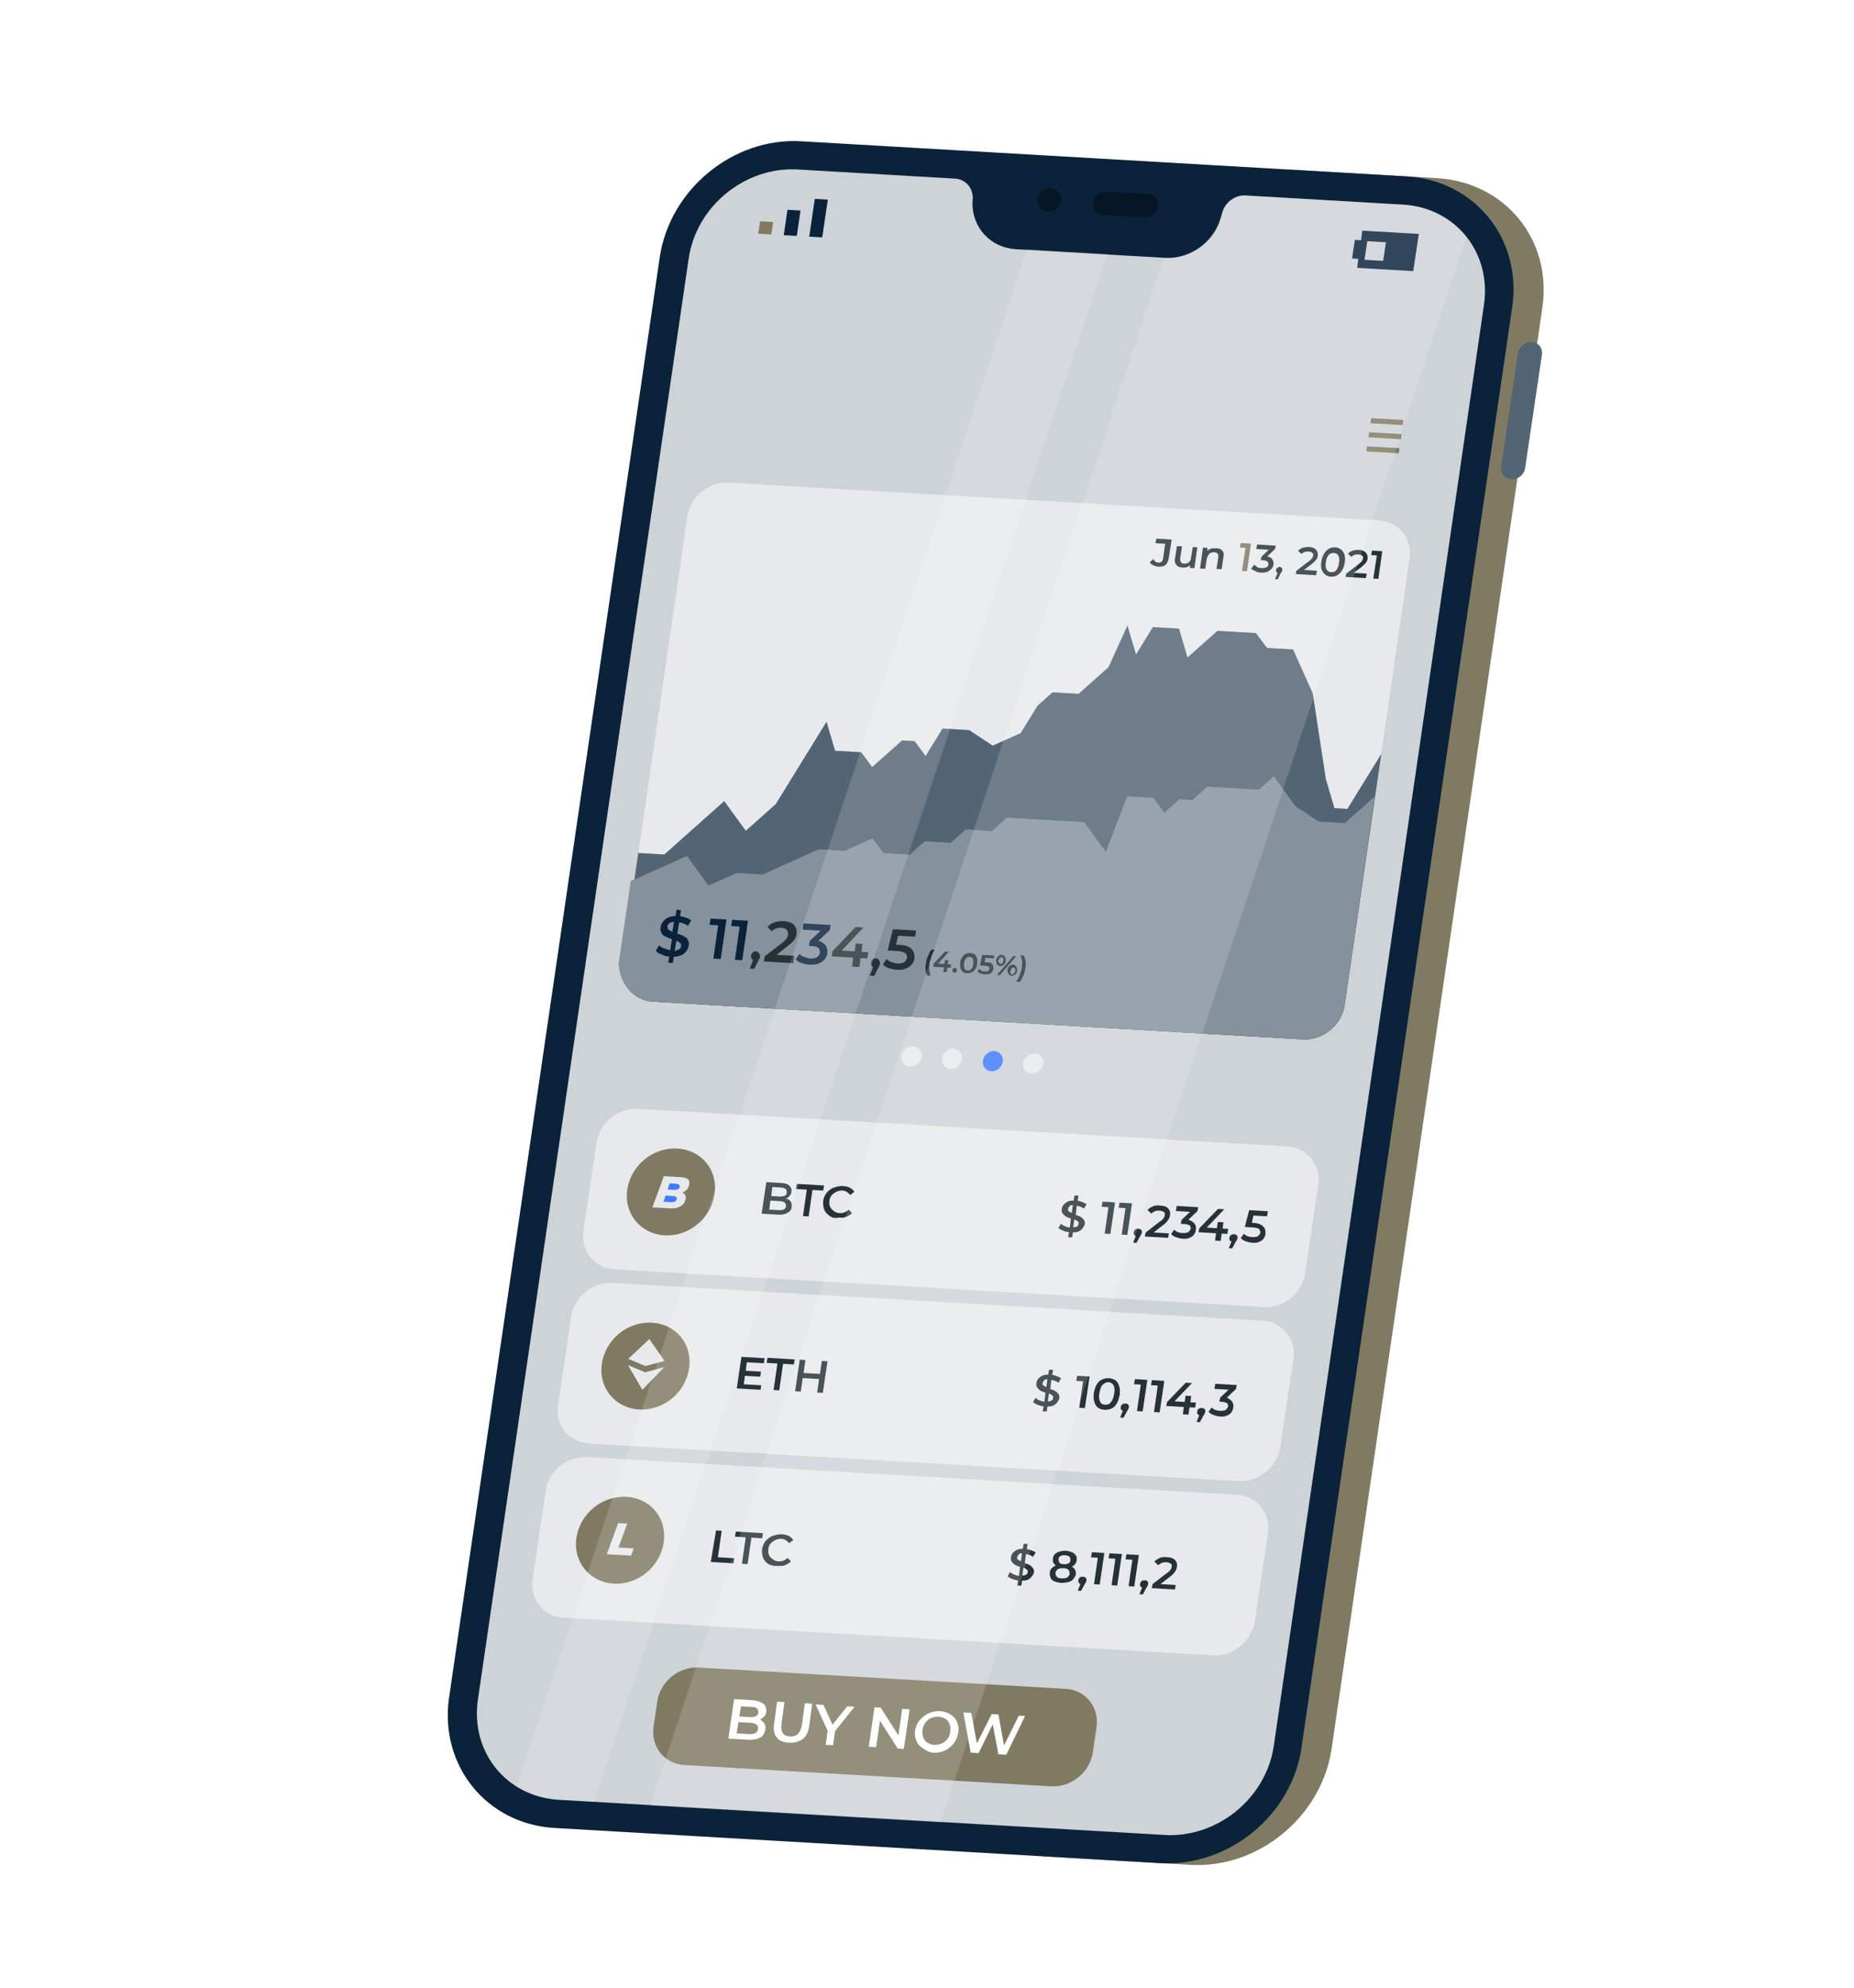 <svg width="168" height="180" viewBox="0 0 168 180" fill="none" xmlns="http://www.w3.org/2000/svg">
<g filter="url(#filter0_d)">
<path d="M122.196 9.133L108.86 8.359L86.515 161.105L99.851 161.878C106.007 162.235 111.736 157.524 112.657 151.401L131.755 20.907C132.68 14.733 128.403 9.493 122.196 9.133Z" fill="url(#paint0_linear)"/>
<path d="M129.562 25C129.649 24.387 130.189 23.955 130.805 23.991C131.42 24.027 131.804 24.512 131.717 25.125L130.195 35.381C130.108 35.994 129.569 36.426 128.953 36.39C128.338 36.354 127.954 35.869 128.041 35.256L129.562 25Z" fill="#0a223a"/>
<path opacity="0.3" d="M129.562 25C129.649 24.387 130.189 23.955 130.805 23.991C131.42 24.027 131.804 24.512 131.717 25.125L130.195 35.381C130.108 35.994 129.569 36.426 128.953 36.39C128.338 36.354 127.954 35.869 128.041 35.256L129.562 25Z" fill="white"/>
<path d="M97.132 161.721L42.247 158.537C36.092 158.18 31.818 152.889 32.688 146.763L51.787 16.269C52.708 10.146 58.437 5.435 64.592 5.792L119.478 8.976C125.633 9.333 129.906 14.625 129.036 20.75L109.938 151.244C109.068 157.37 103.339 162.081 97.132 161.721Z" fill="#0a223a"/>
<path d="M119.124 11.529L104.864 10.701C103.94 10.648 103.027 11.315 102.768 12.227L102.639 12.682C102.046 14.913 99.845 16.483 97.588 16.352L84.046 15.567C81.789 15.436 80.092 13.639 80.12 11.376L80.147 10.915C80.149 9.988 79.473 9.229 78.549 9.175L64.29 8.348C59.519 8.071 55.09 11.674 54.403 16.421L35.304 146.915C34.617 151.661 37.882 155.711 42.652 155.987L97.538 159.171C102.308 159.448 106.737 155.845 107.425 151.098L126.472 20.601C127.159 15.855 123.894 11.805 119.124 11.529Z" fill="#0a223a"/>
<path opacity="0.8" d="M119.124 11.529L104.864 10.701C103.94 10.648 103.027 11.315 102.768 12.227L102.639 12.682C102.046 14.913 99.845 16.483 97.588 16.352L84.046 15.567C81.789 15.436 80.092 13.639 80.12 11.376L80.147 10.915C80.149 9.988 79.473 9.229 78.549 9.175L64.29 8.348C59.519 8.071 55.09 11.674 54.403 16.421L35.304 146.915C34.617 151.661 37.882 155.711 42.652 155.987L97.538 159.171C102.308 159.448 106.737 155.845 107.425 151.098L126.472 20.601C127.159 15.855 123.894 11.805 119.124 11.529Z" fill="white"/>
<g opacity="0.6">
<path opacity="0.6" d="M88.161 11.173C88.074 11.786 87.534 12.218 86.918 12.182C86.303 12.146 85.922 11.609 86.006 11.048C86.093 10.436 86.633 10.004 87.249 10.039C87.813 10.072 88.245 10.612 88.161 11.173Z" fill="black"/>
<path opacity="0.6" d="M96.02 10.549C95.609 10.525 92.737 10.359 92.275 10.332C91.66 10.296 91.117 10.779 91.033 11.341C90.946 11.953 91.381 12.442 91.945 12.474C92.304 12.495 95.331 12.671 95.69 12.691C96.305 12.727 96.848 12.244 96.932 11.683C97.067 11.124 96.635 10.585 96.02 10.549Z" fill="black"/>
</g>
<path d="M60.71 14.162L61.89 14.23L62.058 13.108L60.878 13.039L60.71 14.162Z" fill="#807a62"/>
<path d="M63.187 13.172L63.018 14.295L64.198 14.363L64.366 13.241L64.537 12.067L63.358 11.998L63.187 13.172Z" fill="#0a223a"/>
<path d="M65.834 11.011L65.666 12.133L65.495 13.307L65.327 14.43L66.506 14.498L66.674 13.376L66.846 12.202L67.013 11.079L65.834 11.011Z" fill="#0a223a"/>
<path d="M115.433 13.939L115.334 14.757L114.77 14.724L114.518 16.408L115.082 16.441L114.983 17.259L120.061 17.553L120.565 14.185L115.436 13.888L115.433 13.939ZM117.336 16.623L115.643 16.525L115.895 14.841L117.588 14.939L117.336 16.623Z" fill="#0a223a"/>
<path opacity="0.5" d="M110.055 87.122L51.169 83.706C49.374 83.602 48.126 82.037 48.384 80.251L54.283 39.779C54.541 37.993 56.218 36.598 58.064 36.705L116.951 40.121C118.746 40.225 119.993 41.79 119.735 43.576L113.836 84.048C113.578 85.834 111.902 87.229 110.055 87.122Z" fill="white"/>
<path d="M51.169 83.706L110.055 87.122C111.85 87.226 113.578 85.834 113.836 84.048L117.164 61.286L115.63 63.771L114.096 66.255L112.916 66.187L112.142 63.568L110.947 55.779L109.169 51.816L106.81 51.679L105.807 50.334L102.319 50.132L99.605 52.548L98.831 49.929L96.471 49.792L94.938 52.277L94.163 49.659L92.452 53.419L91.096 54.627L89.739 55.835L87.379 55.699L86.023 56.907L84.489 59.391L81.952 60.53L79.821 59.12L77.41 58.98L75.876 61.465L74.874 60.12L73.745 60.054L72.388 61.262L71.032 62.47L70.029 61.125L67.669 60.989L66.895 58.37L65.361 60.855L63.827 63.339L62.294 65.823L59.58 68.239L57.626 65.553L54.912 67.969L52.199 70.385L49.839 70.248L48.384 80.251C48.126 82.037 49.373 83.602 51.169 83.706Z" fill="#0a223a"/>
<path opacity="0.3" d="M51.169 83.706L110.055 87.122C111.85 87.226 113.578 85.834 113.836 84.048L117.164 61.286L115.63 63.771L114.096 66.255L112.916 66.187L112.142 63.568L110.947 55.779L109.169 51.816L106.81 51.679L105.807 50.334L102.319 50.132L99.605 52.548L98.831 49.929L96.471 49.792L94.938 52.277L94.163 49.659L92.452 53.419L91.096 54.627L89.739 55.835L87.379 55.699L86.023 56.907L84.489 59.391L81.952 60.53L79.821 59.12L77.41 58.98L75.876 61.465L74.874 60.12L73.745 60.054L72.388 61.262L71.032 62.47L70.029 61.125L67.669 60.989L66.895 58.37L65.361 60.855L63.827 63.339L62.294 65.823L59.58 68.239L57.626 65.553L54.912 67.969L52.199 70.385L49.839 70.248L48.384 80.251C48.126 82.037 49.373 83.602 51.169 83.706Z" fill="white"/>
<path d="M51.169 83.705L110.055 87.121C111.85 87.226 113.578 85.833 113.836 84.047L116.581 65.112L115.224 66.32L113.868 67.528L111.508 67.391L109.377 65.981L107.423 63.294L106.066 64.502L101.398 64.231L100.041 65.439L98.862 65.371L97.505 66.579L96.502 65.234L94.142 65.097L92.203 70.131L90.249 67.444L83.222 67.037L81.865 68.245L79.505 68.108L78.149 69.316L75.789 69.179L74.432 70.387L72.073 70.25L71.07 68.905L68.533 70.045L66.174 69.908L63.637 71.047L61.101 72.187L58.741 72.05L56.205 73.189L54.25 70.503L49.177 72.782L48.076 80.232C48.126 82.036 49.373 83.601 51.169 83.705Z" fill="#0a223a"/>
<path opacity="0.5" d="M51.169 83.705L110.055 87.121C111.85 87.226 113.578 85.833 113.836 84.047L116.581 65.112L115.224 66.32L113.868 67.528L111.508 67.391L109.377 65.981L107.423 63.294L106.066 64.502L101.398 64.231L100.041 65.439L98.862 65.371L97.505 66.579L96.502 65.234L94.142 65.097L92.203 70.131L90.249 67.444L83.222 67.037L81.865 68.245L79.505 68.108L78.149 69.316L75.789 69.179L74.432 70.387L72.073 70.25L71.07 68.905L68.533 70.045L66.174 69.908L63.637 71.047L61.101 72.187L58.741 72.05L56.205 73.189L54.25 70.503L49.177 72.782L48.076 80.232C48.126 82.036 49.373 83.601 51.169 83.705Z" fill="white"/>
<path opacity="0.5" d="M106.539 111.365L47.652 107.949C45.857 107.845 44.609 106.28 44.867 104.494L46.053 96.482C46.311 94.696 47.987 93.3 49.834 93.407L108.669 96.82C110.464 96.924 111.712 98.49 111.454 100.276L110.268 108.287C110.007 110.125 108.334 111.469 106.539 111.365Z" fill="white"/>
<path opacity="0.5" d="M104.234 127.136L45.348 123.72C43.553 123.615 42.305 122.05 42.563 120.264L43.749 112.252C44.007 110.466 45.683 109.071 47.53 109.178L106.416 112.594C108.211 112.698 109.459 114.263 109.201 116.049L108.015 124.061C107.703 125.896 106.03 127.24 104.234 127.136Z" fill="white"/>
<path opacity="0.5" d="M101.929 142.905L43.043 139.489C41.248 139.384 40.001 137.82 40.258 136.033L41.444 128.022C41.702 126.235 43.378 124.84 45.225 124.947L104.111 128.363C105.907 128.467 107.154 130.032 106.896 131.818L105.711 139.83C105.398 141.665 103.725 143.009 101.929 142.905Z" fill="white"/>
<path d="M53.995 79.341C53.778 79.534 53.464 79.619 53.051 79.647L52.967 80.208L52.557 80.184L52.641 79.623C52.384 79.608 52.182 79.545 51.931 79.427C51.729 79.364 51.53 79.25 51.436 79.09L51.722 78.592C51.819 78.7 51.967 78.812 52.169 78.875C52.32 78.935 52.522 78.998 52.725 79.062L52.887 78.042C52.633 77.975 52.482 77.915 52.283 77.801C52.132 77.74 51.984 77.629 51.942 77.472C51.848 77.312 51.806 77.155 51.869 76.953C51.884 76.697 52.053 76.449 52.27 76.256C52.487 76.063 52.801 75.978 53.214 75.95L53.298 75.389L53.708 75.413L53.624 75.974C53.829 75.986 53.98 76.046 54.182 76.11C54.334 76.17 54.484 76.23 54.632 76.341L54.346 76.84C54.099 76.671 53.848 76.553 53.54 76.535L53.378 77.555C53.632 77.622 53.834 77.685 53.982 77.796C54.133 77.857 54.281 77.968 54.323 78.125C54.417 78.285 54.459 78.442 54.396 78.644C54.381 78.9 54.212 79.148 53.995 79.341ZM52.575 77.2C52.675 77.257 52.775 77.315 52.925 77.375L53.081 76.457C52.925 76.5 52.768 76.542 52.662 76.588C52.554 76.684 52.496 76.784 52.49 76.886C52.482 77.04 52.527 77.146 52.575 77.2ZM53.554 78.955C53.663 78.859 53.717 78.81 53.726 78.656C53.732 78.554 53.687 78.448 53.638 78.394C53.539 78.337 53.442 78.228 53.288 78.219L53.132 79.137C53.343 79.046 53.449 79.001 53.554 78.955Z" fill="#0a223a"/>
<path d="M57.828 76.269L57.311 79.842L56.645 79.803L57.077 76.792L56.307 76.747L56.391 76.186L57.828 76.269Z" fill="#0a223a"/>
<path d="M59.777 76.382L59.261 79.955L58.594 79.916L59.026 76.905L58.257 76.86L58.34 76.299L59.777 76.382Z" fill="#0a223a"/>
<path d="M60.79 79.323C60.835 79.429 60.88 79.535 60.874 79.637C60.872 79.689 60.869 79.74 60.814 79.788C60.811 79.839 60.754 79.939 60.697 80.039L60.347 80.739L59.937 80.715L60.238 79.961C60.19 79.906 60.142 79.852 60.093 79.798C60.045 79.743 60.051 79.641 60.057 79.538C60.063 79.436 60.12 79.336 60.228 79.24C60.337 79.143 60.44 79.149 60.542 79.155C60.645 79.161 60.69 79.266 60.79 79.323Z" fill="#263238"/>
<path d="M63.961 79.661L63.877 80.222L61.21 80.068L61.288 79.609L62.904 78.365C63.067 78.22 63.23 78.075 63.287 77.975C63.344 77.876 63.401 77.776 63.41 77.622C63.419 77.468 63.377 77.311 63.28 77.203C63.184 77.094 63.033 77.034 62.827 77.022C62.468 77.001 62.155 77.086 61.935 77.331L61.545 76.948C61.711 76.751 61.925 76.609 62.187 76.522C62.45 76.434 62.709 76.398 63.017 76.415C63.427 76.439 63.729 76.56 63.925 76.725C64.119 76.943 64.206 77.205 64.189 77.513C64.177 77.718 64.117 77.869 64.002 78.068C63.891 78.216 63.725 78.412 63.456 78.603L62.377 79.466L63.967 79.559L63.961 79.661Z" fill="#263238"/>
<path d="M66.802 78.591C66.945 78.805 66.984 79.013 66.966 79.321C66.954 79.526 66.84 79.726 66.728 79.874C66.617 80.021 66.403 80.163 66.191 80.254C65.98 80.345 65.669 80.378 65.362 80.36C65.105 80.346 64.852 80.279 64.65 80.216C64.396 80.15 64.248 80.038 64.103 79.876L64.441 79.38C64.537 79.489 64.685 79.601 64.887 79.664C65.09 79.727 65.241 79.787 65.446 79.799C65.702 79.814 65.859 79.772 66.019 79.678C66.179 79.584 66.236 79.485 66.299 79.282C66.308 79.129 66.266 78.972 66.169 78.863C66.073 78.755 65.87 78.692 65.614 78.677L65.306 78.659L65.384 78.2L66.364 77.279L64.722 77.184L64.806 76.623L67.269 76.765L67.191 77.224L66.156 78.193C66.41 78.26 66.657 78.428 66.802 78.591Z" fill="#0a223a"/>
<path d="M70.593 79.789L69.978 79.753L69.879 80.571L69.212 80.532L69.311 79.715L67.362 79.602L67.44 79.143L69.523 76.948L70.241 76.989L68.266 79.088L69.446 79.156L69.539 78.441L70.155 78.477L70.062 79.192L70.677 79.228L70.593 79.789Z" fill="#263238"/>
<path d="M71.664 79.954C71.71 80.06 71.755 80.165 71.749 80.268C71.746 80.319 71.743 80.371 71.689 80.419C71.686 80.47 71.629 80.57 71.572 80.669L71.222 81.37L70.812 81.346L71.113 80.591C71.064 80.537 71.016 80.483 70.968 80.429C70.919 80.374 70.925 80.272 70.931 80.169C70.937 80.067 70.995 79.967 71.103 79.87C71.212 79.774 71.314 79.78 71.417 79.786C71.519 79.792 71.565 79.897 71.664 79.954Z" fill="#263238"/>
<path d="M74.605 78.942C74.799 79.159 74.886 79.421 74.866 79.78C74.854 79.985 74.739 80.184 74.628 80.332C74.516 80.48 74.302 80.622 74.091 80.713C73.88 80.804 73.62 80.84 73.261 80.819C73.005 80.805 72.751 80.738 72.549 80.675C72.296 80.609 72.148 80.497 72.003 80.335L72.34 79.84C72.437 79.948 72.585 80.06 72.787 80.123C72.989 80.186 73.14 80.246 73.345 80.258C73.602 80.273 73.759 80.231 73.918 80.137C74.078 80.043 74.138 79.892 74.199 79.741C74.211 79.536 74.165 79.431 74.017 79.319C73.87 79.208 73.667 79.144 73.308 79.124L72.436 79.073L72.908 77.145L75.011 77.267L74.927 77.828L73.388 77.739L73.187 78.55L73.546 78.571C74.059 78.601 74.412 78.725 74.605 78.942Z" fill="#263238"/>
<path d="M75.883 80.867C75.844 80.659 75.856 80.454 75.922 80.201C75.937 79.944 76 79.742 76.115 79.543C76.178 79.341 76.292 79.141 76.404 78.993L76.712 79.011C76.597 79.21 76.486 79.358 76.422 79.561C76.359 79.763 76.296 79.965 76.233 80.167C76.221 80.372 76.209 80.578 76.197 80.783C76.236 80.991 76.276 81.199 76.318 81.356L76.01 81.338C75.965 81.232 75.871 81.073 75.883 80.867Z" fill="#263238"/>
<path d="M78.161 80.64L77.853 80.623L77.778 81.03L77.471 81.012L77.546 80.605L76.571 80.548L76.586 80.292L77.629 79.168L77.988 79.189L76.999 80.264L77.563 80.297L77.636 79.941L77.943 79.959L77.871 80.315L78.179 80.332L78.161 80.64Z" fill="#263238"/>
<path d="M78.345 81.01C78.297 80.956 78.3 80.905 78.303 80.854C78.306 80.802 78.36 80.754 78.363 80.703C78.417 80.654 78.469 80.657 78.52 80.66C78.571 80.663 78.622 80.666 78.671 80.721C78.719 80.775 78.716 80.826 78.713 80.877C78.71 80.929 78.656 80.977 78.653 81.028C78.599 81.077 78.547 81.074 78.496 81.071C78.445 81.068 78.393 81.065 78.345 81.01Z" fill="#263238"/>
<path d="M79.272 81.013C79.172 80.956 79.075 80.847 79.033 80.69C78.991 80.533 78.999 80.379 79.011 80.174C79.023 79.969 79.084 79.818 79.195 79.67C79.306 79.522 79.364 79.423 79.521 79.38C79.626 79.335 79.783 79.293 79.937 79.302C80.091 79.311 80.19 79.368 80.29 79.425C80.39 79.482 80.486 79.591 80.529 79.748C80.571 79.904 80.562 80.058 80.55 80.264C80.538 80.469 80.478 80.62 80.367 80.768C80.255 80.915 80.198 81.015 80.041 81.058C79.935 81.103 79.778 81.145 79.625 81.136C79.522 81.13 79.368 81.121 79.272 81.013ZM80.007 80.747C80.116 80.65 80.176 80.499 80.188 80.294C80.2 80.089 80.209 79.935 80.164 79.829C80.118 79.724 80.019 79.667 79.865 79.658C79.762 79.652 79.605 79.694 79.548 79.794C79.44 79.89 79.379 80.041 79.368 80.246C79.356 80.452 79.347 80.606 79.392 80.711C79.437 80.817 79.537 80.874 79.691 80.883C79.845 80.892 79.95 80.846 80.007 80.747Z" fill="#263238"/>
<path d="M81.887 80.29C81.984 80.399 82.026 80.555 82.017 80.709C82.011 80.812 81.954 80.912 81.897 81.011C81.839 81.111 81.734 81.156 81.628 81.201C81.523 81.247 81.369 81.238 81.215 81.229C81.061 81.22 80.959 81.214 80.859 81.157C80.759 81.1 80.66 81.042 80.56 80.985L80.729 80.738C80.777 80.792 80.877 80.849 80.925 80.903C81.025 80.961 81.127 80.967 81.23 80.972C81.332 80.978 81.435 80.984 81.541 80.939C81.595 80.891 81.649 80.842 81.655 80.74C81.661 80.637 81.664 80.586 81.564 80.529C81.516 80.474 81.362 80.466 81.208 80.457L80.798 80.433L81.008 79.467L82.085 79.53L82.071 79.786L81.301 79.741L81.226 80.149L81.38 80.158C81.588 80.118 81.79 80.182 81.887 80.29Z" fill="#263238"/>
<path d="M82.349 80.316C82.303 80.211 82.258 80.105 82.267 79.951C82.276 79.797 82.333 79.698 82.442 79.601C82.55 79.505 82.656 79.459 82.758 79.465C82.861 79.471 82.96 79.528 83.057 79.637C83.103 79.743 83.148 79.848 83.139 80.002C83.13 80.156 83.073 80.255 82.964 80.352C82.856 80.449 82.75 80.494 82.647 80.488C82.545 80.482 82.394 80.422 82.349 80.316ZM82.816 80.241C82.871 80.192 82.876 80.09 82.934 79.99C82.94 79.888 82.943 79.836 82.894 79.782C82.846 79.728 82.798 79.673 82.746 79.67C82.695 79.668 82.641 79.716 82.587 79.764C82.532 79.812 82.526 79.915 82.472 79.963C82.466 80.066 82.463 80.117 82.511 80.171C82.56 80.226 82.608 80.28 82.659 80.283C82.711 80.286 82.762 80.289 82.816 80.241ZM83.832 79.579L84.089 79.594L82.6 81.309L82.343 81.294L83.832 79.579ZM83.378 81.2C83.333 81.094 83.287 80.989 83.296 80.835C83.305 80.681 83.363 80.581 83.471 80.484C83.58 80.388 83.685 80.343 83.788 80.349C83.891 80.354 83.99 80.412 84.087 80.52C84.132 80.626 84.177 80.731 84.168 80.885C84.159 81.039 84.102 81.139 83.994 81.235C83.885 81.332 83.78 81.377 83.677 81.371C83.575 81.365 83.475 81.308 83.378 81.2ZM83.897 81.127C83.951 81.079 83.957 80.976 84.012 80.928C84.018 80.825 84.02 80.774 83.972 80.719C83.924 80.665 83.876 80.611 83.824 80.608C83.773 80.605 83.719 80.653 83.665 80.702C83.61 80.75 83.604 80.853 83.547 80.952C83.541 81.055 83.538 81.106 83.586 81.16C83.635 81.215 83.683 81.269 83.734 81.272C83.789 81.223 83.843 81.175 83.897 81.127Z" fill="#263238"/>
<path d="M84.112 81.86C84.226 81.661 84.338 81.513 84.401 81.311C84.464 81.109 84.527 80.906 84.59 80.704C84.602 80.499 84.614 80.294 84.626 80.088C84.587 79.88 84.547 79.672 84.454 79.512L84.761 79.53C84.855 79.69 84.897 79.847 84.937 80.055C84.976 80.263 84.964 80.468 84.898 80.722C84.883 80.978 84.82 81.181 84.706 81.38C84.642 81.582 84.531 81.73 84.416 81.929L84.109 81.911L84.112 81.86Z" fill="#263238"/>
<path d="M87.243 154.765L54.004 152.837C52.208 152.733 50.961 151.168 51.219 149.381L51.558 147.085C51.816 145.299 53.492 143.903 55.339 144.01L88.578 145.939C90.373 146.043 91.621 147.608 91.363 149.394L91.024 151.69C90.766 153.477 89.089 154.872 87.243 154.765Z" fill="url(#paint6_linear)"/>
<path d="M61.272 149.089C61.365 149.249 61.405 149.457 61.342 149.659C61.273 149.964 61.155 150.215 60.89 150.354C60.624 150.493 60.259 150.575 59.798 150.548L58.002 150.444L58.518 146.871L60.211 146.969C60.621 146.993 60.923 147.113 61.171 147.282C61.367 147.448 61.455 147.71 61.44 147.967C61.431 148.121 61.368 148.323 61.259 148.419C61.151 148.516 61.039 148.664 60.882 148.706C61.03 148.818 61.178 148.929 61.272 149.089ZM59.152 147.474L58.993 148.442L59.917 148.496C60.173 148.511 60.33 148.469 60.487 148.426C60.647 148.332 60.704 148.233 60.713 148.079C60.722 147.925 60.679 147.768 60.58 147.711C60.483 147.602 60.278 147.591 60.073 147.579L59.15 147.525L59.152 147.474ZM60.678 149.57C60.75 149.213 60.502 149.045 59.989 149.015L58.912 148.952L58.75 149.972L59.827 150.035C60.34 150.065 60.657 149.929 60.678 149.57Z" fill="white"/>
<path d="M62.383 150.338C62.142 150.066 62.063 149.65 62.144 149.14L62.417 147.097L63.084 147.136L62.814 149.127C62.721 149.842 62.956 150.216 63.572 150.252C64.188 150.288 64.516 149.947 64.66 149.234L64.93 147.243L65.597 147.282L65.324 149.324C65.243 149.834 65.066 150.236 64.743 150.474C64.42 150.713 64.001 150.843 63.539 150.816C62.975 150.784 62.622 150.66 62.383 150.338Z" fill="white"/>
<path d="M67.666 149.768L67.489 151.045L66.822 151.006L66.999 149.73L65.902 147.35L66.62 147.392L67.442 149.189L68.775 147.517L69.441 147.555L67.666 149.768Z" fill="white"/>
<path d="M74.42 147.794L73.904 151.366L73.34 151.334L71.736 148.822L71.391 151.221L70.724 151.182L71.24 147.609L71.804 147.642L73.408 150.154L73.753 147.755L74.42 147.794Z" fill="white"/>
<path d="M75.605 151.311C75.358 151.142 75.113 150.922 75.028 150.608C74.892 150.291 74.859 149.981 74.928 149.676C75 149.32 75.121 149.018 75.341 148.773C75.561 148.529 75.832 148.287 76.149 148.151C76.466 148.015 76.831 147.933 77.19 147.954C77.549 147.975 77.85 148.095 78.149 148.267C78.397 148.436 78.641 148.656 78.726 148.97C78.865 149.235 78.896 149.597 78.823 149.953C78.751 150.309 78.631 150.611 78.408 150.907C78.188 151.152 77.916 151.393 77.6 151.529C77.283 151.665 76.918 151.747 76.559 151.726C76.2 151.705 75.853 151.479 75.605 151.311ZM77.328 150.896C77.539 150.805 77.702 150.66 77.868 150.464C77.982 150.265 78.097 150.066 78.111 149.809C78.126 149.553 78.138 149.347 78.047 149.136C77.957 148.925 77.863 148.765 77.664 148.651C77.465 148.536 77.262 148.473 77.057 148.461C76.852 148.449 76.593 148.486 76.382 148.576C76.17 148.667 76.008 148.812 75.842 149.008C75.727 149.208 75.613 149.407 75.598 149.663C75.583 149.92 75.571 150.125 75.662 150.336C75.752 150.547 75.846 150.707 76.045 150.821C76.245 150.936 76.447 150.999 76.652 151.011C76.857 151.023 77.117 150.987 77.328 150.896Z" fill="white"/>
<path d="M84.884 148.4L83.188 151.904L82.47 151.863L81.958 149.157L80.675 151.759L79.957 151.717L79.293 148.076L80.011 148.117L80.52 150.875L81.858 148.224L82.473 148.26L82.979 151.069L84.32 148.367L84.884 148.4Z" fill="white"/>
<path d="M63.653 101.827C63.75 101.936 63.741 102.09 63.729 102.295C63.714 102.551 63.548 102.748 63.337 102.838C63.123 102.98 62.812 103.014 62.453 102.993L61.017 102.91L61.44 100.052L62.774 100.129C63.133 100.15 63.386 100.216 63.531 100.379C63.676 100.542 63.77 100.702 63.704 100.955C63.695 101.109 63.638 101.209 63.529 101.305C63.472 101.405 63.363 101.502 63.206 101.544C63.511 101.613 63.608 101.722 63.653 101.827ZM61.978 100.546L61.882 101.313L62.651 101.357C62.856 101.369 62.962 101.324 63.119 101.282C63.224 101.236 63.282 101.137 63.291 100.983C63.299 100.829 63.251 100.775 63.206 100.669C63.106 100.612 62.955 100.552 62.801 100.543L61.981 100.495L61.978 100.546ZM63.219 102.214C63.234 101.957 63.089 101.795 62.679 101.771L61.807 101.72L61.708 102.538L62.58 102.589C62.939 102.609 63.201 102.522 63.219 102.214Z" fill="#263238"/>
<path d="M65.107 100.727L64.132 100.671L64.21 100.212L66.672 100.355L66.594 100.813L65.62 100.757L65.275 103.156L64.762 103.126L65.107 100.727Z" fill="#263238"/>
<path d="M67.182 103.112C66.983 102.997 66.789 102.78 66.698 102.569C66.608 102.358 66.571 102.099 66.589 101.791C66.604 101.534 66.722 101.284 66.89 101.036C67.056 100.84 67.273 100.647 67.536 100.559C67.798 100.471 68.061 100.384 68.368 100.401C68.625 100.416 68.827 100.479 68.978 100.54C69.177 100.654 69.325 100.766 69.419 100.926L69.042 101.212C68.849 100.995 68.652 100.83 68.344 100.812C68.139 100.8 67.982 100.842 67.771 100.933C67.612 101.027 67.452 101.12 67.34 101.268C67.229 101.416 67.168 101.567 67.156 101.772C67.145 101.977 67.136 102.131 67.229 102.291C67.272 102.448 67.42 102.559 67.567 102.671C67.716 102.783 67.866 102.843 68.072 102.855C68.379 102.872 68.642 102.785 68.913 102.543L69.203 102.869C69.04 103.014 68.88 103.107 68.669 103.198C68.458 103.289 68.253 103.277 67.996 103.262C67.631 103.344 67.378 103.278 67.182 103.112Z" fill="#263238"/>
<path d="M60.994 118.399L60.916 118.858L58.762 118.733L59.185 115.875L61.288 115.997L61.21 116.456L59.671 116.367L59.575 117.133L60.96 117.213L60.882 117.672L59.497 117.592L59.401 118.358L60.991 118.45L60.994 118.399Z" fill="#263238"/>
<path d="M62.444 116.476L61.469 116.42L61.547 115.961L64.009 116.104L63.931 116.562L62.956 116.506L62.611 118.905L62.099 118.875L62.444 116.476Z" fill="#263238"/>
<path d="M66.984 116.276L66.561 119.134L66.048 119.104L66.222 117.879L64.735 117.793L64.561 119.018L64.048 118.988L64.471 116.131L64.984 116.16L64.813 117.334L66.3 117.42L66.471 116.247L66.984 116.276Z" fill="#263238"/>
<path d="M56.883 131.594L57.396 131.623L57.051 134.022L58.538 134.109L58.46 134.567L56.408 134.448L56.883 131.594Z" fill="#263238"/>
<path d="M59.575 132.213L58.6 132.157L58.678 131.698L61.14 131.841L61.062 132.3L60.088 132.243L59.743 134.642L59.23 134.612L59.575 132.213Z" fill="#263238"/>
<path d="M61.646 134.649C61.447 134.535 61.254 134.318 61.163 134.107C61.072 133.896 61.036 133.636 61.054 133.328C61.069 133.072 61.186 132.821 61.355 132.574C61.521 132.378 61.738 132.184 62 132.097C62.263 132.009 62.525 131.921 62.833 131.939C63.09 131.954 63.292 132.017 63.443 132.077C63.642 132.192 63.79 132.303 63.883 132.463L63.507 132.75C63.313 132.533 63.117 132.367 62.809 132.349C62.604 132.337 62.447 132.38 62.236 132.471C62.076 132.564 61.916 132.658 61.805 132.806C61.693 132.954 61.633 133.105 61.621 133.31C61.609 133.515 61.6 133.669 61.694 133.829C61.736 133.986 61.884 134.097 62.032 134.209C62.18 134.32 62.331 134.38 62.536 134.392C62.844 134.41 63.106 134.322 63.378 134.081L63.668 134.406C63.505 134.551 63.345 134.645 63.134 134.736C62.923 134.826 62.718 134.814 62.461 134.8C62.15 134.833 61.897 134.767 61.646 134.649Z" fill="#263238"/>
<path d="M89.959 104.383C89.796 104.528 89.534 104.615 89.226 104.598L89.148 105.056L88.789 105.035L88.867 104.577C88.662 104.565 88.46 104.502 88.309 104.441C88.158 104.381 88.01 104.27 87.91 104.212L88.139 103.814C88.236 103.923 88.336 103.98 88.487 104.04C88.638 104.1 88.788 104.16 88.942 104.169L89.041 103.352C88.839 103.288 88.688 103.228 88.588 103.171C88.489 103.114 88.392 103.005 88.296 102.897C88.199 102.788 88.208 102.634 88.217 102.48C88.229 102.275 88.343 102.076 88.557 101.934C88.72 101.789 88.983 101.701 89.29 101.719L89.368 101.26L89.728 101.281L89.649 101.74C89.803 101.749 89.954 101.809 90.105 101.869C90.256 101.93 90.356 101.987 90.455 102.044L90.226 102.442C90.027 102.328 89.828 102.213 89.571 102.199L89.472 103.016C89.675 103.08 89.826 103.14 89.925 103.197C90.025 103.254 90.121 103.363 90.218 103.471C90.315 103.58 90.306 103.734 90.297 103.888C90.237 104.039 90.122 104.238 89.959 104.383ZM88.823 102.67C88.872 102.724 88.971 102.781 89.122 102.842L89.215 102.126C89.061 102.118 88.956 102.163 88.899 102.263C88.844 102.311 88.787 102.41 88.781 102.513C88.778 102.564 88.775 102.616 88.823 102.67ZM89.618 104.054C89.672 104.006 89.73 103.906 89.736 103.804C89.742 103.701 89.745 103.65 89.645 103.592C89.597 103.538 89.497 103.481 89.346 103.421L89.253 104.136C89.407 104.145 89.564 104.102 89.618 104.054Z" fill="#263238"/>
<path d="M93.037 101.886L92.614 104.743L92.101 104.714L92.446 102.315L91.831 102.279L91.909 101.82L93.037 101.886Z" fill="#263238"/>
<path d="M94.577 101.975L94.154 104.832L93.641 104.803L93.986 102.404L93.37 102.368L93.448 101.909L94.577 101.975Z" fill="#263238"/>
<path d="M95.414 104.391C95.463 104.445 95.508 104.551 95.451 104.65C95.448 104.702 95.445 104.753 95.39 104.801C95.387 104.852 95.333 104.901 95.276 105L94.987 105.55L94.679 105.532L94.92 104.928C94.868 104.925 94.82 104.871 94.772 104.817C94.724 104.762 94.727 104.711 94.733 104.609C94.738 104.506 94.796 104.406 94.85 104.358C94.904 104.31 95.01 104.264 95.112 104.27C95.215 104.276 95.317 104.282 95.414 104.391Z" fill="#263238"/>
<path d="M97.921 104.639L97.843 105.098L95.74 104.976L95.812 104.619L97.106 103.614C97.266 103.52 97.374 103.423 97.432 103.324C97.489 103.224 97.546 103.125 97.549 103.073C97.558 102.919 97.564 102.817 97.464 102.76C97.365 102.702 97.265 102.645 97.06 102.633C96.752 102.615 96.541 102.706 96.324 102.899L95.983 102.571C96.094 102.423 96.305 102.332 96.465 102.238C96.676 102.148 96.882 102.16 97.138 102.174C97.446 102.192 97.699 102.258 97.844 102.421C97.989 102.584 98.08 102.795 98.014 103.049C98.005 103.203 97.945 103.354 97.833 103.501C97.722 103.649 97.61 103.797 97.396 103.939L96.534 104.61L97.918 104.69L97.921 104.639Z" fill="#263238"/>
<path d="M100.235 103.795C100.329 103.955 100.423 104.115 100.357 104.368C100.348 104.522 100.287 104.673 100.176 104.821C100.064 104.969 99.904 105.063 99.748 105.105C99.588 105.199 99.331 105.184 99.126 105.172C98.921 105.16 98.719 105.097 98.568 105.036C98.366 104.973 98.218 104.862 98.121 104.753L98.401 104.358C98.498 104.466 98.598 104.524 98.749 104.584C98.9 104.644 99.053 104.653 99.207 104.662C99.412 104.674 99.569 104.631 99.675 104.586C99.783 104.489 99.841 104.39 99.898 104.29C99.907 104.136 99.862 104.031 99.813 103.976C99.713 103.919 99.563 103.859 99.357 103.847L98.998 103.826L99.07 103.47L99.833 102.742L98.551 102.668L98.629 102.209L100.578 102.322L100.506 102.678L99.689 103.455C99.891 103.518 100.09 103.632 100.235 103.795Z" fill="#263238"/>
<path d="M103.217 104.74L102.704 104.71L102.614 105.374L102.101 105.345L102.191 104.681L100.601 104.588L100.673 104.232L102.37 102.478L102.935 102.511L101.346 104.168L102.269 104.222L102.353 103.661L102.866 103.691L102.782 104.252L103.295 104.282L103.217 104.74Z" fill="#263238"/>
<path d="M104.083 104.894C104.131 104.948 104.176 105.054 104.119 105.153C104.116 105.204 104.113 105.256 104.059 105.304C104.056 105.355 104.002 105.404 103.944 105.503L103.655 106.053L103.347 106.035L103.588 105.431C103.537 105.428 103.489 105.374 103.44 105.32C103.392 105.265 103.395 105.214 103.401 105.112C103.407 105.009 103.464 104.909 103.519 104.861C103.573 104.813 103.678 104.767 103.781 104.773C103.935 104.782 104.037 104.788 104.083 104.894Z" fill="#263238"/>
<path d="M106.448 104.053C106.644 104.219 106.683 104.427 106.666 104.734C106.657 104.888 106.596 105.039 106.485 105.187C106.373 105.335 106.214 105.429 106.057 105.471C105.897 105.565 105.64 105.55 105.435 105.538C105.23 105.526 105.028 105.463 104.877 105.403C104.675 105.339 104.527 105.228 104.43 105.119L104.71 104.724C104.807 104.832 104.907 104.89 105.058 104.95C105.209 105.01 105.362 105.019 105.516 105.028C105.721 105.04 105.878 104.998 105.984 104.952C106.092 104.856 106.15 104.756 106.207 104.656C106.216 104.502 106.171 104.397 106.074 104.288C105.974 104.231 105.772 104.168 105.516 104.153L104.797 104.111L105.195 102.59L106.887 102.689L106.809 103.147L105.578 103.076L105.437 103.737L105.693 103.752C106.001 103.769 106.303 103.89 106.448 104.053Z" fill="#263238"/>
<path d="M87.655 120.152C87.492 120.297 87.23 120.384 86.922 120.367L86.844 120.825L86.485 120.804L86.563 120.346C86.358 120.334 86.156 120.271 86.005 120.21C85.854 120.15 85.706 120.039 85.606 119.981L85.835 119.583C85.932 119.692 86.031 119.749 86.182 119.809C86.333 119.869 86.484 119.929 86.638 119.938L86.737 119.121C86.535 119.057 86.384 118.997 86.284 118.94C86.185 118.883 86.088 118.774 85.991 118.666C85.895 118.557 85.904 118.403 85.912 118.249C85.924 118.044 86.039 117.845 86.253 117.703C86.416 117.558 86.678 117.47 86.986 117.488L87.064 117.029L87.423 117.05L87.345 117.509C87.499 117.518 87.65 117.578 87.801 117.638C87.952 117.699 88.051 117.756 88.151 117.813L87.922 118.212C87.723 118.097 87.523 117.983 87.267 117.968L87.168 118.785C87.37 118.849 87.521 118.909 87.621 118.966C87.721 119.023 87.817 119.132 87.914 119.24C88.01 119.349 88.001 119.503 87.993 119.657C87.932 119.808 87.818 120.007 87.655 120.152ZM86.519 118.439C86.567 118.493 86.667 118.55 86.818 118.611L86.911 117.896C86.757 117.887 86.651 117.932 86.594 118.032C86.54 118.08 86.483 118.179 86.477 118.282C86.422 118.33 86.471 118.385 86.519 118.439ZM87.314 119.823C87.368 119.775 87.425 119.675 87.431 119.573C87.437 119.47 87.44 119.419 87.341 119.362C87.292 119.307 87.193 119.25 87.042 119.19L86.949 119.905C87.103 119.914 87.208 119.869 87.314 119.823Z" fill="#263238"/>
<path d="M90.733 117.654L90.31 120.512L89.797 120.482L90.142 118.083L89.527 118.048L89.605 117.589L90.733 117.654V117.654Z" fill="#263238"/>
<path d="M91.496 120.478C91.348 120.366 91.206 120.152 91.166 119.944C91.076 119.733 91.094 119.425 91.109 119.169C91.178 118.864 91.244 118.61 91.358 118.411C91.473 118.212 91.639 118.016 91.85 117.925C92.061 117.834 92.269 117.795 92.474 117.807C92.679 117.819 92.882 117.882 93.081 117.996C93.229 118.108 93.371 118.322 93.41 118.53C93.501 118.741 93.483 119.049 93.468 119.306C93.399 119.61 93.333 119.864 93.218 120.063C93.104 120.262 92.938 120.459 92.727 120.549C92.516 120.64 92.308 120.679 92.103 120.667C91.846 120.653 91.644 120.589 91.496 120.478ZM92.657 119.979C92.82 119.834 92.886 119.581 92.958 119.225C93.03 118.868 92.991 118.66 92.9 118.449C92.806 118.289 92.659 118.178 92.453 118.166C92.248 118.154 92.088 118.248 91.926 118.393C91.763 118.538 91.697 118.791 91.624 119.147C91.552 119.503 91.592 119.711 91.683 119.923C91.773 120.134 91.924 120.194 92.129 120.206C92.334 120.218 92.543 120.178 92.657 119.979Z" fill="#263238"/>
<path d="M94.239 120.225C94.287 120.279 94.332 120.385 94.275 120.484C94.272 120.536 94.269 120.587 94.215 120.635C94.212 120.686 94.157 120.735 94.1 120.834L93.811 121.384L93.503 121.366L93.744 120.762C93.693 120.759 93.644 120.705 93.596 120.651C93.548 120.596 93.551 120.545 93.557 120.443C93.563 120.34 93.62 120.24 93.674 120.192C93.729 120.144 93.834 120.098 93.937 120.104C94.091 120.113 94.193 120.119 94.239 120.225Z" fill="#263238"/>
<path d="M95.966 117.958L95.542 120.815L95.029 120.785L95.374 118.387L94.759 118.351L94.837 117.892L95.966 117.958V117.958Z" fill="#263238"/>
<path d="M97.504 118.046L97.081 120.904L96.568 120.874L96.913 118.475L96.298 118.44L96.376 117.981L97.504 118.046V118.046Z" fill="#263238"/>
<path d="M100.297 120.474L99.784 120.444L99.694 121.108L99.181 121.078L99.271 120.414L97.681 120.322L97.753 119.966L99.45 118.211L100.015 118.244L98.426 119.902L99.349 119.955L99.433 119.394L99.946 119.424L99.862 119.985L100.375 120.015L100.297 120.474Z" fill="#263238"/>
<path d="M101.163 120.627C101.212 120.681 101.257 120.786 101.2 120.886C101.197 120.937 101.194 120.989 101.14 121.037C101.137 121.088 101.082 121.137 101.025 121.236L100.736 121.786L100.428 121.768L100.669 121.164C100.618 121.161 100.569 121.107 100.521 121.053C100.473 120.998 100.476 120.947 100.482 120.844C100.488 120.742 100.545 120.642 100.599 120.594C100.653 120.546 100.759 120.5 100.862 120.506C101.067 120.518 101.118 120.521 101.163 120.627Z" fill="#263238"/>
<path d="M103.624 119.894C103.718 120.054 103.812 120.214 103.745 120.467C103.737 120.621 103.676 120.772 103.565 120.92C103.453 121.068 103.293 121.162 103.137 121.204C102.977 121.298 102.72 121.283 102.515 121.271C102.31 121.259 102.108 121.196 101.957 121.136C101.755 121.072 101.607 120.961 101.51 120.852L101.79 120.457C101.887 120.565 101.987 120.623 102.137 120.683C102.288 120.743 102.442 120.752 102.596 120.761C102.801 120.773 102.958 120.73 103.064 120.685C103.172 120.588 103.23 120.489 103.287 120.389C103.296 120.235 103.25 120.13 103.202 120.076C103.102 120.018 102.952 119.958 102.746 119.946L102.49 119.931L102.562 119.575L103.325 118.847L102.042 118.773L102.12 118.314L104.07 118.427L103.998 118.784L103.181 119.56C103.28 119.617 103.479 119.731 103.624 119.894Z" fill="#263238"/>
<path d="M85.351 135.921C85.188 136.066 84.926 136.154 84.618 136.136L84.54 136.595L84.181 136.574L84.259 136.115C84.053 136.103 83.851 136.04 83.7 135.98C83.549 135.92 83.402 135.808 83.302 135.751L83.531 135.353C83.628 135.461 83.727 135.518 83.878 135.579C84.029 135.639 84.18 135.699 84.334 135.708L84.433 134.89C84.231 134.827 84.08 134.767 83.98 134.71C83.88 134.652 83.784 134.544 83.687 134.435C83.591 134.327 83.599 134.173 83.608 134.019C83.62 133.814 83.735 133.614 83.949 133.472C84.112 133.328 84.374 133.24 84.682 133.258L84.76 132.799L85.119 132.82L85.041 133.279C85.195 133.287 85.346 133.348 85.497 133.408C85.647 133.468 85.747 133.525 85.847 133.583L85.618 133.981C85.418 133.867 85.219 133.752 84.963 133.737L84.864 134.555C85.066 134.618 85.217 134.678 85.317 134.736C85.416 134.793 85.513 134.901 85.609 135.01C85.706 135.118 85.697 135.272 85.688 135.426C85.628 135.577 85.514 135.776 85.351 135.921ZM84.215 134.208C84.263 134.263 84.363 134.32 84.514 134.38L84.607 133.665C84.453 133.656 84.347 133.701 84.29 133.801C84.236 133.849 84.178 133.949 84.173 134.052C84.118 134.1 84.167 134.154 84.215 134.208ZM85.01 135.593C85.064 135.544 85.121 135.445 85.127 135.342C85.133 135.24 85.136 135.188 85.036 135.131C84.988 135.077 84.888 135.02 84.737 134.959L84.645 135.674C84.799 135.683 84.904 135.638 85.01 135.593Z" fill="#263238"/>
<path d="M89.411 135.128C89.457 135.233 89.499 135.39 89.49 135.544C89.481 135.698 89.37 135.846 89.258 135.994C89.147 136.142 88.987 136.235 88.779 136.275C88.57 136.314 88.362 136.354 88.157 136.342C87.901 136.327 87.698 136.264 87.547 136.203C87.397 136.143 87.249 136.032 87.206 135.875C87.113 135.715 87.122 135.561 87.13 135.407C87.139 135.253 87.2 135.102 87.308 135.006C87.417 134.909 87.525 134.813 87.682 134.77C87.582 134.713 87.486 134.604 87.441 134.499C87.395 134.393 87.401 134.291 87.41 134.137C87.419 133.983 87.479 133.832 87.588 133.735C87.696 133.639 87.856 133.545 88.013 133.503C88.17 133.46 88.378 133.421 88.583 133.433C88.788 133.445 88.991 133.508 89.141 133.568C89.292 133.628 89.389 133.737 89.486 133.845C89.582 133.954 89.573 134.108 89.564 134.262C89.555 134.416 89.498 134.515 89.441 134.615C89.384 134.714 89.275 134.811 89.118 134.853C89.218 134.911 89.315 135.019 89.411 135.128ZM88.7 135.859C88.808 135.762 88.917 135.665 88.926 135.511C88.935 135.358 88.889 135.252 88.793 135.143C88.696 135.035 88.542 135.026 88.337 135.014C88.132 135.002 87.975 135.045 87.869 135.09C87.761 135.186 87.652 135.283 87.643 135.437C87.635 135.591 87.68 135.696 87.776 135.805C87.873 135.914 88.027 135.922 88.232 135.934C88.437 135.946 88.594 135.904 88.7 135.859ZM88.092 133.919C87.986 133.964 87.929 134.064 87.92 134.218C87.914 134.32 87.959 134.426 88.005 134.532C88.104 134.589 88.204 134.646 88.409 134.658C88.563 134.667 88.72 134.625 88.826 134.579C88.931 134.534 88.988 134.434 88.997 134.28C89.006 134.126 88.958 134.072 88.912 133.967C88.813 133.909 88.713 133.852 88.508 133.84C88.354 133.831 88.252 133.825 88.092 133.919Z" fill="#263238"/>
<path d="M90.395 135.905C90.444 135.959 90.489 136.065 90.432 136.164C90.429 136.216 90.426 136.267 90.372 136.315C90.369 136.367 90.314 136.415 90.257 136.515L89.968 137.064L89.66 137.046L89.901 136.442C89.85 136.439 89.802 136.385 89.753 136.331C89.705 136.277 89.708 136.225 89.714 136.123C89.72 136.02 89.777 135.921 89.831 135.872C89.885 135.824 89.991 135.779 90.094 135.785C90.248 135.793 90.299 135.796 90.395 135.905Z" fill="#263238"/>
<path d="M92.071 133.634L91.648 136.492L91.135 136.462L91.48 134.063L90.865 134.028L90.943 133.569L92.071 133.634V133.634Z" fill="#263238"/>
<path d="M93.662 133.727L93.239 136.584L92.726 136.554L93.071 134.156L92.455 134.12L92.533 133.661L93.662 133.727V133.727Z" fill="#263238"/>
<path d="M95.2 133.817L94.777 136.675L94.264 136.645L94.609 134.246L93.994 134.21L94.072 133.752L95.2 133.817V133.817Z" fill="#263238"/>
<path d="M95.987 136.23C96.035 136.284 96.081 136.389 96.023 136.489C96.02 136.54 96.017 136.592 95.963 136.64C95.96 136.691 95.906 136.74 95.849 136.839L95.559 137.389L95.251 137.371L95.492 136.767C95.441 136.764 95.393 136.71 95.344 136.656C95.296 136.601 95.299 136.55 95.305 136.447C95.311 136.345 95.368 136.245 95.423 136.197C95.477 136.149 95.582 136.103 95.685 136.109C95.89 136.121 95.942 136.124 95.987 136.23Z" fill="#263238"/>
<path d="M98.546 136.481L98.468 136.939L96.365 136.817L96.437 136.461L97.73 135.455C97.89 135.362 97.999 135.265 98.056 135.166C98.113 135.066 98.17 134.966 98.173 134.915C98.182 134.761 98.188 134.659 98.089 134.601C97.989 134.544 97.889 134.487 97.684 134.475C97.376 134.457 97.165 134.548 96.948 134.741L96.607 134.412C96.719 134.265 96.93 134.174 97.09 134.08C97.301 133.989 97.506 134.001 97.762 134.016C98.07 134.034 98.324 134.1 98.469 134.263C98.614 134.426 98.704 134.637 98.638 134.891C98.629 135.044 98.569 135.195 98.457 135.343C98.346 135.491 98.234 135.639 98.02 135.781L97.158 136.452L98.543 136.532L98.546 136.481Z" fill="#263238"/>
<path d="M96.488 44.184C96.337 44.123 96.241 44.015 96.195 43.909L96.521 43.619C96.612 43.831 96.76 43.942 96.965 43.954C97.221 43.969 97.384 43.824 97.402 43.516L97.579 42.24L96.707 42.189L96.782 41.782L98.167 41.862L97.918 43.495C97.849 43.799 97.786 44.002 97.623 44.147C97.46 44.291 97.252 44.331 96.944 44.313C96.739 44.301 96.639 44.244 96.488 44.184Z" fill="#263238"/>
<path d="M100.494 42.563L100.23 44.452L99.82 44.429L99.834 44.172C99.726 44.269 99.671 44.317 99.515 44.359C99.409 44.405 99.306 44.399 99.153 44.39C98.896 44.375 98.694 44.312 98.6 44.152C98.455 43.989 98.416 43.781 98.482 43.528L98.647 42.456L99.109 42.483L98.947 43.503C98.938 43.657 98.929 43.811 99.025 43.919C99.071 44.025 99.174 44.031 99.327 44.04C99.481 44.049 99.638 44.006 99.747 43.91C99.855 43.813 99.915 43.662 99.924 43.508L100.083 42.54L100.494 42.563Z" fill="#263238"/>
<path d="M102.742 42.848C102.887 43.011 102.926 43.219 102.86 43.473L102.695 44.544L102.233 44.517L102.395 43.497C102.404 43.343 102.413 43.19 102.313 43.132C102.268 43.027 102.114 43.018 102.012 43.012C101.858 43.003 101.701 43.045 101.592 43.142C101.484 43.239 101.424 43.39 101.363 43.541L101.204 44.509L100.743 44.482L101.007 42.593L101.417 42.617L101.402 42.874C101.511 42.777 101.616 42.732 101.722 42.686C101.827 42.641 101.981 42.65 102.135 42.659C102.446 42.625 102.645 42.74 102.742 42.848Z" fill="#263238"/>
<path d="M105.351 42.227L105 44.729L104.539 44.702L104.866 42.611L104.353 42.581L104.428 42.174L105.351 42.227V42.227Z" fill="#807a62"/>
<path d="M107.277 43.625C107.371 43.785 107.413 43.942 107.404 44.096C107.396 44.25 107.338 44.349 107.227 44.497C107.118 44.594 107.01 44.691 106.85 44.784C106.693 44.827 106.485 44.866 106.28 44.854C106.075 44.842 105.921 44.833 105.773 44.722C105.622 44.661 105.471 44.601 105.374 44.493L105.652 44.149C105.751 44.206 105.848 44.314 105.947 44.372C106.047 44.429 106.201 44.438 106.355 44.447C106.509 44.456 106.666 44.413 106.771 44.368C106.877 44.323 106.934 44.223 106.94 44.12C106.946 44.018 106.9 43.912 106.852 43.858C106.753 43.801 106.653 43.743 106.448 43.732L106.243 43.72L106.312 43.415L106.966 42.784L105.837 42.718L105.913 42.311L107.605 42.409L107.536 42.714L106.828 43.393C107.033 43.405 107.181 43.517 107.277 43.625Z" fill="#263238"/>
<path d="M108.156 44.449C108.204 44.503 108.201 44.554 108.195 44.657C108.192 44.708 108.189 44.76 108.138 44.757C108.135 44.808 108.081 44.856 108.023 44.956L107.788 45.457L107.532 45.442L107.77 44.89C107.719 44.887 107.67 44.832 107.673 44.781C107.625 44.727 107.628 44.675 107.631 44.624C107.637 44.522 107.691 44.473 107.745 44.425C107.8 44.377 107.905 44.331 107.956 44.334C108.059 44.34 108.107 44.395 108.156 44.449Z" fill="#263238"/>
<path d="M111.333 44.685L111.258 45.092L109.412 44.985L109.481 44.68L110.612 43.819C110.72 43.723 110.829 43.626 110.883 43.578C110.94 43.478 110.943 43.427 111 43.327C111.006 43.225 111.012 43.122 110.913 43.065C110.864 43.011 110.713 42.95 110.56 42.942C110.303 42.927 110.092 43.017 109.929 43.162L109.636 42.888C109.748 42.74 109.908 42.646 110.064 42.604C110.221 42.562 110.43 42.522 110.635 42.534C110.891 42.549 111.093 42.612 111.238 42.775C111.383 42.938 111.426 43.095 111.414 43.3C111.405 43.454 111.348 43.553 111.29 43.653C111.233 43.753 111.07 43.898 110.907 44.042L110.154 44.616L111.333 44.685V44.685Z" fill="#263238"/>
<path d="M112.084 45.038C111.937 44.926 111.843 44.766 111.752 44.555C111.713 44.347 111.673 44.139 111.743 43.834C111.757 43.577 111.875 43.327 111.989 43.128C112.104 42.928 112.267 42.783 112.427 42.69C112.586 42.596 112.795 42.557 113 42.569C113.205 42.581 113.356 42.641 113.504 42.752C113.652 42.864 113.745 43.024 113.836 43.235C113.875 43.443 113.915 43.651 113.846 43.956C113.831 44.212 113.713 44.463 113.599 44.662C113.484 44.861 113.322 45.006 113.162 45.1C113.002 45.194 112.794 45.233 112.589 45.221C112.383 45.209 112.232 45.149 112.084 45.038ZM113.086 44.632C113.197 44.484 113.312 44.285 113.33 43.977C113.399 43.673 113.359 43.465 113.266 43.305C113.172 43.145 113.073 43.088 112.867 43.076C112.714 43.067 112.557 43.109 112.394 43.254C112.282 43.402 112.168 43.601 112.15 43.909C112.081 44.214 112.12 44.422 112.214 44.582C112.308 44.742 112.407 44.799 112.612 44.811C112.818 44.823 112.974 44.78 113.086 44.632Z" fill="#263238"/>
<path d="M115.847 44.947L115.772 45.354L113.925 45.247L113.994 44.942L115.125 44.081C115.234 43.985 115.342 43.888 115.396 43.84C115.454 43.74 115.457 43.689 115.514 43.589C115.52 43.486 115.526 43.384 115.426 43.327C115.378 43.272 115.227 43.212 115.073 43.203C114.817 43.188 114.605 43.279 114.443 43.424L114.15 43.15C114.261 43.002 114.421 42.908 114.578 42.866C114.735 42.823 114.943 42.784 115.148 42.796C115.405 42.811 115.607 42.874 115.752 43.037C115.897 43.2 115.939 43.356 115.927 43.562C115.918 43.715 115.861 43.815 115.804 43.915C115.747 44.014 115.584 44.159 115.421 44.304L114.667 44.878L115.847 44.947V44.947Z" fill="#263238"/>
<path d="M117.252 42.917L116.901 45.418L116.439 45.392L116.766 43.3L116.253 43.271L116.328 42.863L117.252 42.917V42.917Z" fill="#263238"/>
<path d="M119.098 31.495L116.174 31.326L116.252 30.867L119.176 31.037L119.098 31.495Z" fill="#807a62"/>
<path d="M118.744 34.049L115.82 33.879L115.847 33.417L118.822 33.59L118.744 34.049Z" fill="#807a62"/>
<path d="M118.921 32.771L115.997 32.602L116.075 32.143L118.999 32.313L118.921 32.771Z" fill="#807a62"/>
<path d="M82.866 89.148C82.785 89.658 82.299 90.041 81.838 90.015C81.325 89.985 80.989 89.554 81.07 89.044C81.151 88.534 81.637 88.15 82.099 88.177C82.56 88.204 82.947 88.638 82.866 89.148Z" fill="#407BFF"/>
<path opacity="0.5" d="M75.168 89.338C75.579 88.988 75.657 88.407 75.345 88.04C75.032 87.672 74.445 87.658 74.035 88.008C73.625 88.358 73.546 88.939 73.859 89.306C74.171 89.673 74.758 89.687 75.168 89.338Z" fill="white"/>
<path opacity="0.5" d="M79.172 88.934C79.091 89.444 78.606 89.828 78.144 89.801C77.631 89.771 77.296 89.34 77.377 88.83C77.458 88.32 77.944 87.936 78.405 87.963C78.867 87.99 79.254 88.424 79.172 88.934Z" fill="white"/>
<path opacity="0.5" d="M86.192 89.963C86.602 89.613 86.681 89.032 86.369 88.665C86.056 88.298 85.469 88.284 85.059 88.633C84.649 88.983 84.57 89.564 84.882 89.931C85.195 90.299 85.782 90.313 86.192 89.963Z" fill="white"/>
<path d="M51.078 112.78C48.872 112.652 46.873 114.286 46.54 116.48C46.207 118.674 47.747 120.513 49.901 120.638C52.107 120.766 54.106 119.132 54.439 116.938C54.772 114.744 53.283 112.908 51.078 112.78ZM50.211 118.855L48.899 116.617L50.457 117.273L52.182 116.807L50.211 118.855ZM50.489 116.709L48.932 116.053L50.837 114.259L52.215 116.243L50.489 116.709Z" fill="url(#paint7_linear)"/>
<path d="M53.382 97.011C51.176 96.883 49.177 98.517 48.844 100.71C48.511 102.904 50.051 104.743 52.206 104.868C54.411 104.996 56.41 103.362 56.743 101.169C57.077 98.975 55.588 97.139 53.382 97.011ZM54.419 100.416C54.359 100.567 54.302 100.667 54.194 100.763C54.085 100.86 53.976 100.957 53.82 100.999C53.971 101.059 54.067 101.168 54.112 101.273C54.158 101.379 54.149 101.533 54.086 101.735C54.02 101.989 53.802 102.182 53.591 102.273C53.326 102.412 53.015 102.445 52.656 102.424L51.117 102.335L52.156 99.513L53.644 99.599C54.002 99.62 54.256 99.686 54.401 99.849C54.495 100.009 54.483 100.214 54.419 100.416Z" fill="url(#paint8_linear)"/>
<path d="M53.249 100.194L52.684 100.161L52.498 100.716L53.062 100.749C53.319 100.764 53.53 100.673 53.59 100.522C53.602 100.317 53.505 100.208 53.249 100.194Z" fill="#407BFF"/>
<path d="M52.978 101.31L52.311 101.272L52.124 101.827L52.791 101.866C53.099 101.883 53.259 101.79 53.322 101.588C53.382 101.437 53.234 101.325 52.978 101.31Z" fill="#407BFF"/>
<path d="M48.773 128.55C46.568 128.422 44.569 130.056 44.236 132.25C43.902 134.444 45.443 136.283 47.597 136.408C49.803 136.536 51.802 134.902 52.135 132.708C52.468 130.514 50.979 128.678 48.773 128.55ZM49.185 133.875L46.979 133.747L48.018 130.925L48.839 130.973L48.044 133.14L49.429 133.22L49.185 133.875Z" fill="url(#paint9_linear)"/>
<g opacity="0.4">
<path opacity="0.4" d="M42.601 155.984L45.832 156.171L92.359 15.997L85.075 15.575L38.81 154.786C39.954 155.47 41.216 155.904 42.601 155.984Z" fill="white"/>
<path opacity="0.4" d="M124.87 14.487C123.526 12.813 121.483 11.665 119.072 11.525L104.812 10.698C103.889 10.645 102.975 11.312 102.716 12.224L102.587 12.679C101.994 14.909 99.793 16.48 97.536 16.349L97.433 16.343L50.907 156.518L77.222 158.044L124.87 14.487Z" fill="white"/>
</g>
</g>
<defs>
<filter id="filter0_d" x="29.576" y="1.773" width="121.305" height="178.125" filterUnits="userSpaceOnUse" color-interpolation-filters="sRGB">
<feFlood flood-opacity="0" result="BackgroundImageFix"/>
<feColorMatrix in="SourceAlpha" type="matrix" values="0 0 0 0 0 0 0 0 0 0 0 0 0 0 0 0 0 0 127 0"/>
<feOffset dx="8" dy="7"/>
<feGaussianBlur stdDeviation="5.5"/>
<feColorMatrix type="matrix" values="0 0 0 0 0 0 0 0 0 0 0 0 0 0 0 0 0 0 0.25 0"/>
<feBlend mode="normal" in2="BackgroundImageFix" result="effect1_dropShadow"/>
<feBlend mode="normal" in="SourceGraphic" in2="effect1_dropShadow" result="shape"/>
</filter>
<linearGradient id="paint0_linear" x1="90.968" y1="84.342" x2="127.998" y2="86.49" gradientUnits="userSpaceOnUse">
<stop stop-color="#807a62"/>
<stop offset="1" stop-color="#807a62"/>
</linearGradient>
<linearGradient id="paint1_linear" x1="60.742" y1="13.597" x2="62.025" y2="13.672" gradientUnits="userSpaceOnUse">
<stop stop-color="#807a62"/>
<stop offset="1" stop-color="#807a62"/>
</linearGradient>
<linearGradient id="paint2_linear" x1="63.085" y1="13.14" x2="64.47" y2="13.221" gradientUnits="userSpaceOnUse">
<stop stop-color="#807a62"/>
<stop offset="1" stop-color="#807a62"/>
</linearGradient>
<linearGradient id="paint3_linear" x1="65.426" y1="12.711" x2="66.914" y2="12.798" gradientUnits="userSpaceOnUse">
<stop stop-color="#807a62"/>
<stop offset="1" stop-color="#807a62"/>
</linearGradient>
<linearGradient id="paint4_linear" x1="114.568" y1="15.536" x2="120.467" y2="15.878" gradientUnits="userSpaceOnUse">
<stop stop-color="#807a62"/>
<stop offset="1" stop-color="#807a62"/>
</linearGradient>
<linearGradient id="paint5_linear" x1="49.238" y1="65.323" x2="116.702" y2="69.237" gradientUnits="userSpaceOnUse">
<stop stop-color="#9E32F0"/>
<stop offset="1" stop-color="#807a62"/>
</linearGradient>
<linearGradient id="paint6_linear" x1="51.274" y1="148.227" x2="91.308" y2="150.549" gradientUnits="userSpaceOnUse">
<stop stop-color="#807a62"/>
<stop offset="1" stop-color="#807a62"/>
</linearGradient>
<linearGradient id="paint7_linear" x1="46.523" y1="116.479" x2="54.457" y2="116.939" gradientUnits="userSpaceOnUse">
<stop stop-color="#807a62"/>
<stop offset="1" stop-color="#807a62"/>
</linearGradient>
<linearGradient id="paint8_linear" x1="48.827" y1="100.709" x2="56.761" y2="101.17" gradientUnits="userSpaceOnUse">
<stop stop-color="#807a62"/>
<stop offset="1" stop-color="#807a62"/>
</linearGradient>
<linearGradient id="paint9_linear" x1="44.218" y1="132.249" x2="52.153" y2="132.709" gradientUnits="userSpaceOnUse">
<stop stop-color="#807a62"/>
<stop offset="1" stop-color="#807a62"/>
</linearGradient>
</defs>
</svg>

